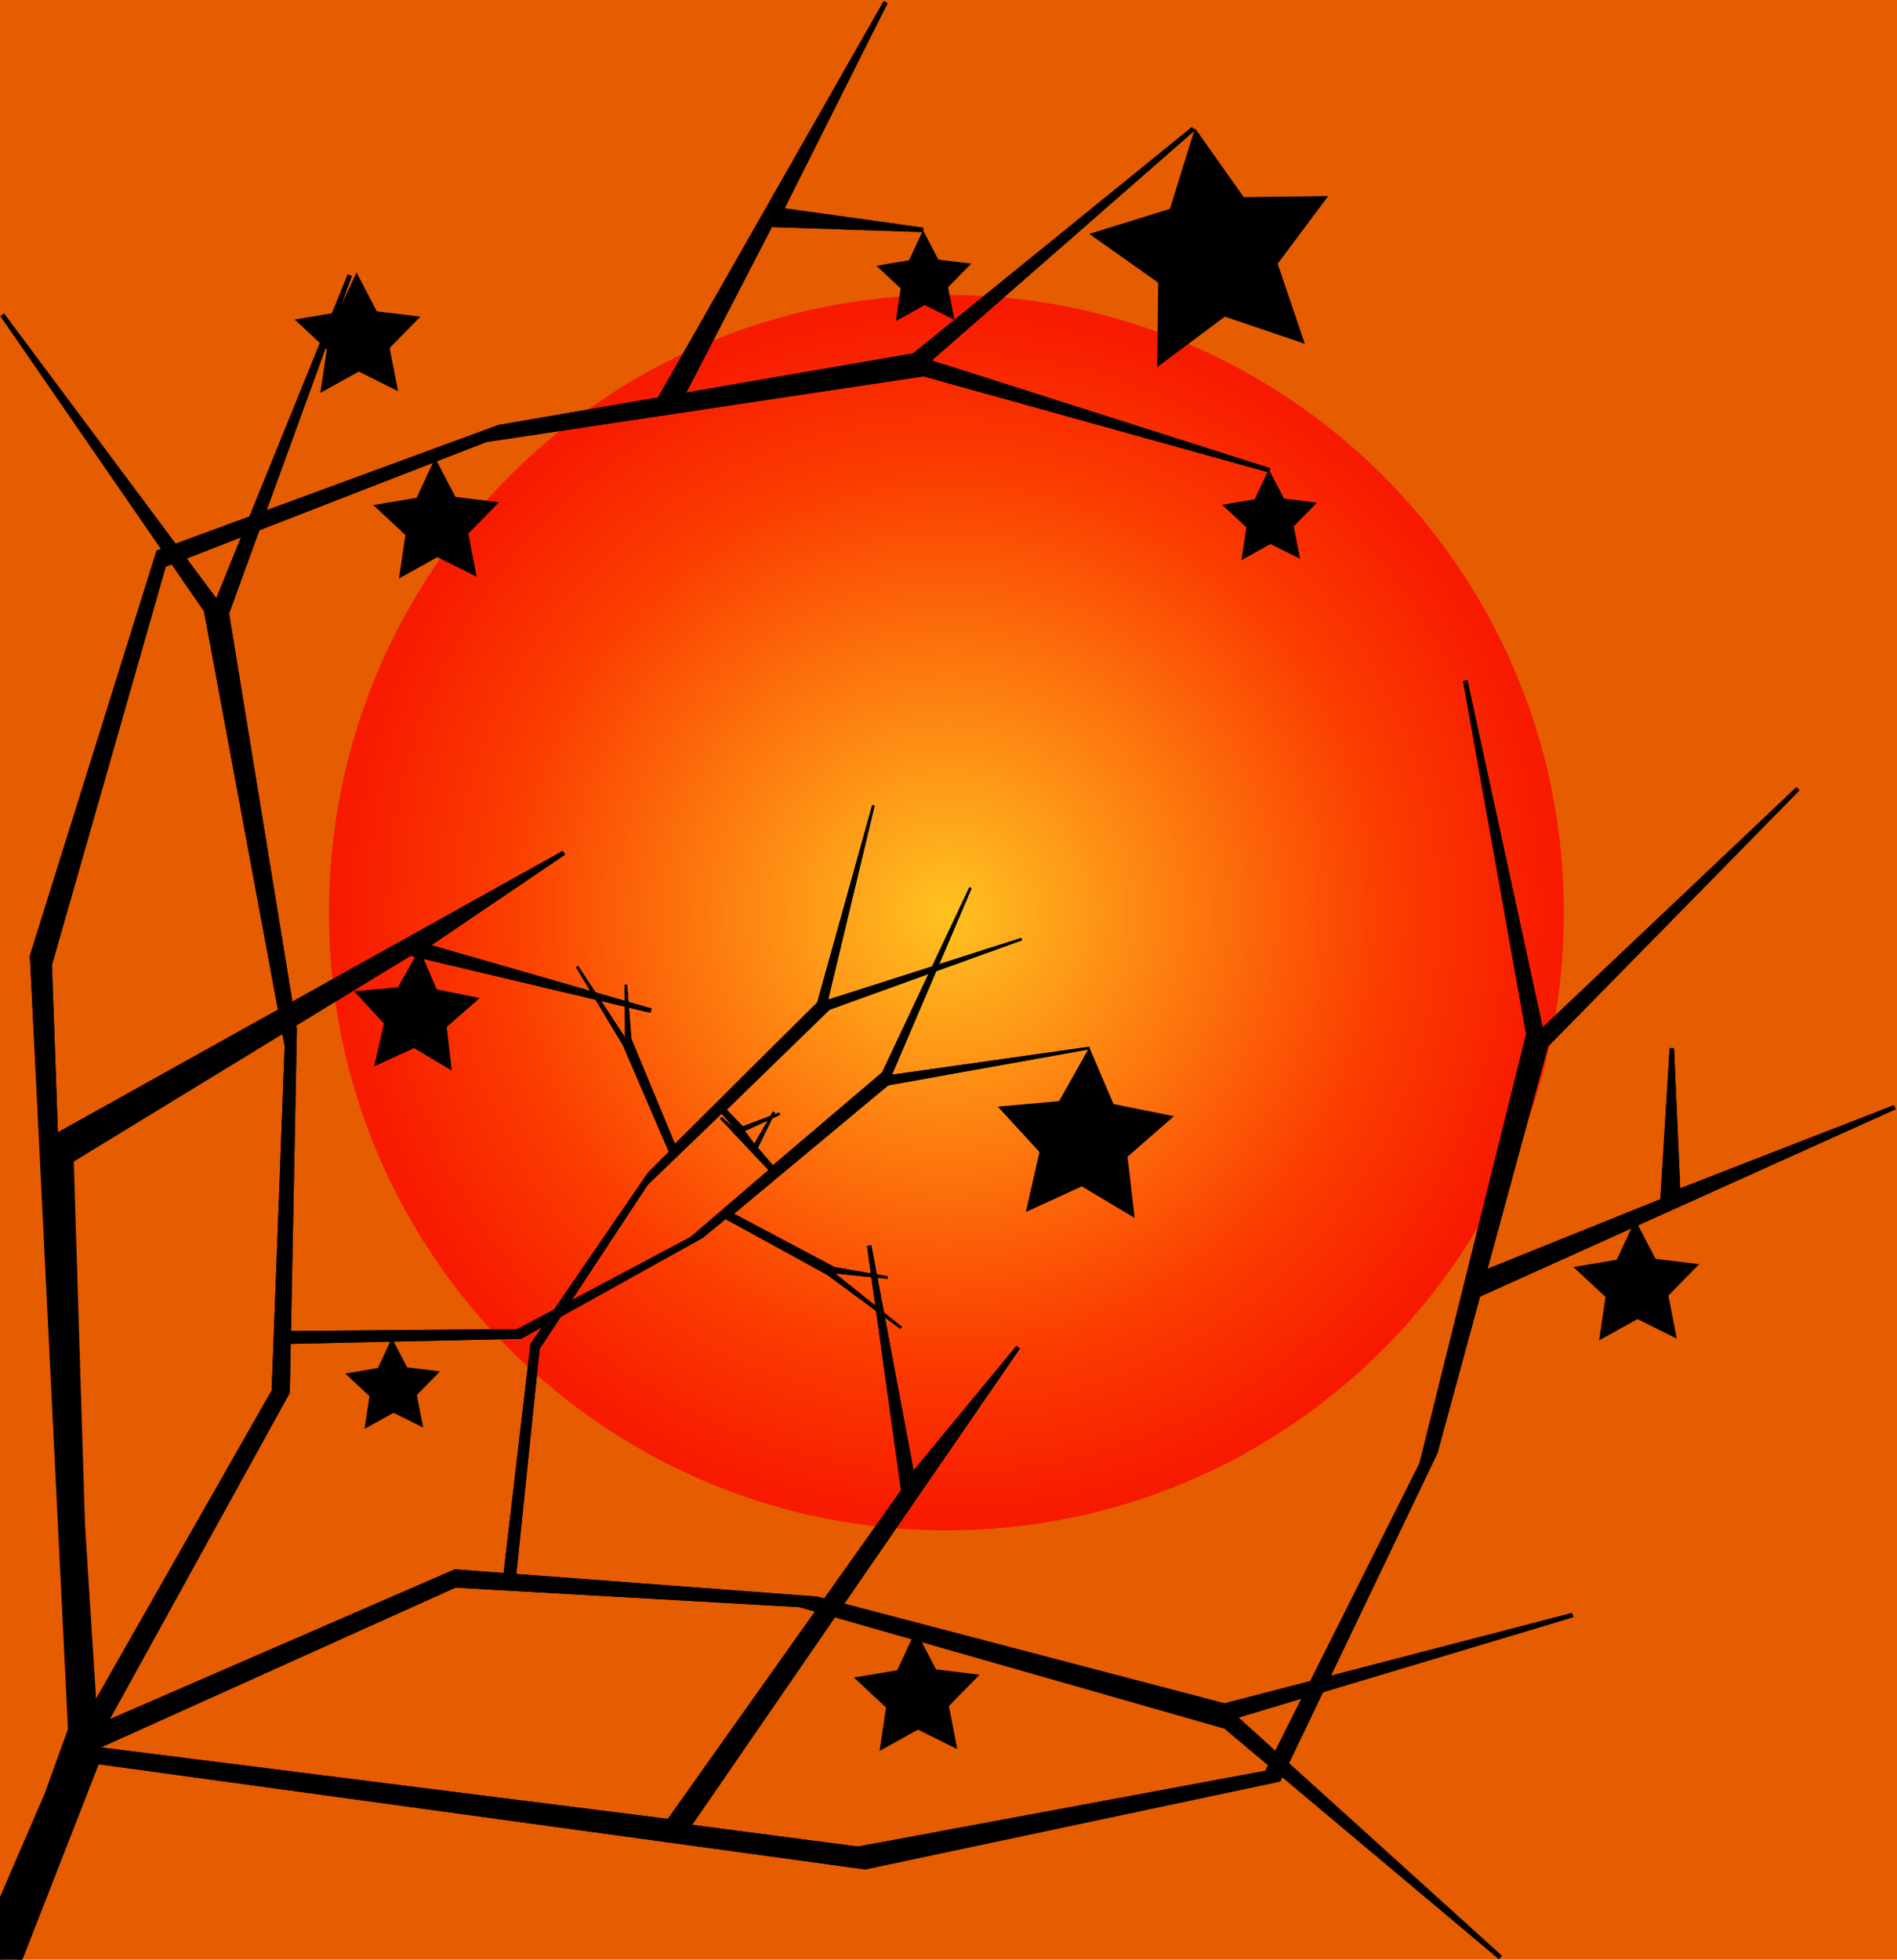 <svg xmlns="http://www.w3.org/2000/svg" viewBox="0 0 300.34 310.14"><defs><radialGradient id="a" gradientUnits="userSpaceOnUse" cy="168.75" cx="155.33" r="81.535"><stop offset="0" stop-color="#ffc221"/><stop offset=".703" stop-color="#fb3f00"/><stop offset="1" stop-color="#f71800"/></radialGradient></defs><path fill="#e65c00" d="M-.516-.002h301.37v311.17H-.516z"/><path d="M236.86 168.75c0 45.03-36.504 81.535-81.535 81.535-45.03 0-81.535-36.504-81.535-81.535 0-45.03 36.504-81.535 81.535-81.535 45.03 0 81.535 36.504 81.535 81.535z" transform="translate(-36.391 -57.9) scale(1.199)" fill="url(#a)"/><g stroke="#000"><path d="M10.836 277.236l32.52-57.087 2.067-54.62-12.795-68.923L.35 49.816l33.983 45.569 21.045-51.83L35.911 97.06l10.743 65.844-1.119 57.428-32.074 58.132-2.624-1.23z" stroke-width=".697"/><path d="M44.448 210.866l37.489-.32 27.542-14.638 12.47-10.717-7.807-8.275 5.2 4.63 3.19-5.532-2.776 5.66 2.586 3.028 17.475-14.865 13.833-29.34-12.743 29.83 31.606-4.474-31.98 5.733-24.672 20.539 16.188 8.587 8.493 1.473-8.947-.907 11.077 8.876-11.621-8.573-16.201-8.88-3.724 3.06-28.656 15.912-37.877.84-.146-1.648h0z" stroke-width=".397"/><path d="M7.332 284.142L.12 300.804l-.317 10.223 3.053-.053 12.626-32.33-6.096-95.72 55.564-32.02 38.12 9.042-35.585-10.23 21.787-14.754L8.839 179.78l-.967-27.093 18.081-63.273 50.95-19.793 69.322-10.417 54.766 15.226-54.17-17.236 42.115-36.818-44.213 35.874-36.694 6.339 13.967-27.014 24.16.805-22.467-3.131L140.21.352l-35.818 62.864-25.41 4.387-53.914 19.813-19.99 63.887 6.039 122.382-3.783 10.457z" stroke-width=".697"/><path d="M10.836 277.236l32.52-57.087 2.067-54.62-12.795-68.923L.35 49.816l33.983 45.569 21.045-51.83L35.911 97.06l10.743 65.844-1.119 57.428-32.074 58.132-2.624-1.23z" stroke-width=".697"/><path d="M44.448 210.866l37.489-.32 27.542-14.638 12.47-10.717-7.807-8.275 5.2 4.63 3.19-5.532-2.776 5.66 2.586 3.028 17.475-14.865 13.833-29.34-12.743 29.83 31.606-4.474-31.98 5.733-24.672 20.539 16.188 8.587 8.493 1.473-8.947-.907 11.077 8.876-11.621-8.573-16.201-8.88-3.724 3.06-28.656 15.912-37.877.84-.146-1.648h0z" stroke-width=".397"/><path d="M11.638 276.73l2.545-.722-2.861-92.374 53.629-32.73 38.12 9.043-35.586-10.23 21.787-14.755-80.432 44.82-.967-27.093 18.08-63.274 50.95-19.793 69.323-10.417 54.766 15.227-54.17-17.237 42.115-36.818-44.214 35.875-36.694 6.339 13.968-27.014 24.159.805-22.466-3.132L140.21.353l-35.818 62.863-25.411 4.388-53.914 19.813-19.99 63.886 6.562 125.43z" stroke-width=".697"/></g><path d="M206.58 54.403l-12.658-4.293-10.714 7.995.171-13.367-10.914-7.718 12.765-3.968 3.968-12.765 7.718 10.914 13.367-.17-7.995 10.712 4.293 12.66zM179.644 192.753l-8.372-4.997-8.863 4.065 2.165-9.507-6.604-7.173 9.71-.879 4.782-8.497 3.836 8.963 9.559 1.922-7.34 6.418 1.127 9.685zM71.524 169.432l-5.967-3.562-6.318 2.897 1.544-6.776-4.708-5.113 6.922-.626 3.408-6.057 2.734 6.389 6.814 1.37-5.232 4.574.803 6.904zM75.47 91.27l-6.223-3.093-6.077 3.372 1.02-6.875-5.085-4.737 6.853-1.154 2.934-6.3 3.216 6.16 6.899.844-4.866 4.962 1.329 6.822zM63.018 61.9l-6.223-3.094-6.077 3.372 1.02-6.874-5.085-4.738 6.853-1.154 2.935-6.3 3.215 6.16 6.899.844-4.866 4.963 1.33 6.821zM265.476 211.855l-6.223-3.094-6.077 3.372 1.02-6.874-5.085-4.737 6.853-1.155 2.935-6.3 3.215 6.161 6.899.844-4.866 4.962 1.33 6.821zM151.559 276.824l-6.223-3.094-6.077 3.373 1.02-6.875-5.085-4.737 6.853-1.155 2.934-6.3 3.216 6.161 6.898.844-4.865 4.962 1.329 6.822zM66.997 225.922l-4.692-2.333-4.583 2.542.77-5.183-3.835-3.573 5.168-.87 2.212-4.75 2.425 4.645 5.202.636-3.67 3.742 1.003 5.144zM205.831 88.434L201.14 86.1l-4.583 2.543.77-5.184-3.835-3.572 5.168-.87 2.212-4.751 2.425 4.645 5.202.637-3.67 3.741 1.003 5.144zM151.098 50.609l-4.692-2.333-4.582 2.543.769-5.184-3.834-3.572 5.167-.87 2.213-4.751 2.424 4.645 5.202.637-3.669 3.741 1.002 5.144z"/><g stroke="#000"><path d="M12.14 277.894l59.901-26.987 54.572 3.097 67.408 19.243 43.535 36.55-42.159-38.133 53.585-16.06-55.104 14.331-64.536-16.909-57.277-4.306-60.9 26.445.977 2.729z" stroke-width=".697"/><path d="M81.386 250.696l3.857-37.291 17.172-26.038 11.846-11.403 7.5 8.553-4.117-5.613 5.808-2.654-5.896 2.23-2.771-2.861 16.448-15.994 30.514-11.002-30.9 9.87 7.438-31.042-8.726 31.295-22.776 22.624-7.02-16.926-.666-8.593.06 8.992-7.792-11.865 7.438 12.378 7.312 16.967-3.4 3.418-18.544 27.027-4.41 37.629 1.626.3h0z" stroke-width=".397"/><path d="M13.493 278.57l.711-1.906 91.691 11.567 37.12-52.295-5.403-38.803 6.826 36.392 16.745-20.297-52.21 75.843 26.88 3.52 64.698-12.029 24.513-48.854 16.912-68.03-9.99-55.958 12.048 55.554 40.628-38.452-39.887 40.63L235 201.386l28.212-11.356 1.478-24.127.998 22.661 34.31-13.342-65.964 29.726-6.766 24.883-24.813 51.803-65.487 13.871-123.48-16.936z" stroke-width=".697"/><path d="M12.14 277.894l59.901-26.987 54.572 3.097 67.408 19.243 43.535 36.55-42.159-38.133 53.585-16.06-55.104 14.331-64.536-16.909-57.277-4.306-60.9 26.445.977 2.729z" stroke-width=".697"/><path d="M81.386 250.696l3.857-37.291 17.172-26.038 11.846-11.403 7.5 8.553-4.117-5.613 5.808-2.654-5.896 2.23-2.771-2.861 16.448-15.994 30.514-11.002-30.9 9.87 7.438-31.042-8.726 31.295-22.776 22.624-7.02-16.926-.666-8.593.06 8.992-7.792-11.865 7.438 12.378 7.312 16.967-3.4 3.418-18.544 27.027-4.41 37.629 1.626.3h0z" stroke-width=".397"/><path d="M13.493 278.57l.711-1.906 91.691 11.567 37.12-52.295-5.403-38.803 6.826 36.392 16.745-20.297-52.21 75.843 26.88 3.52 64.698-12.029 24.513-48.854 16.912-68.03-9.99-55.958 12.048 55.554 40.628-38.452-39.887 40.63L235 201.386l28.212-11.356 1.478-24.127.998 22.661 34.31-13.342-65.964 29.726-6.766 24.883-24.813 51.803-65.487 13.871-123.48-16.936z" stroke-width=".697"/></g></svg>